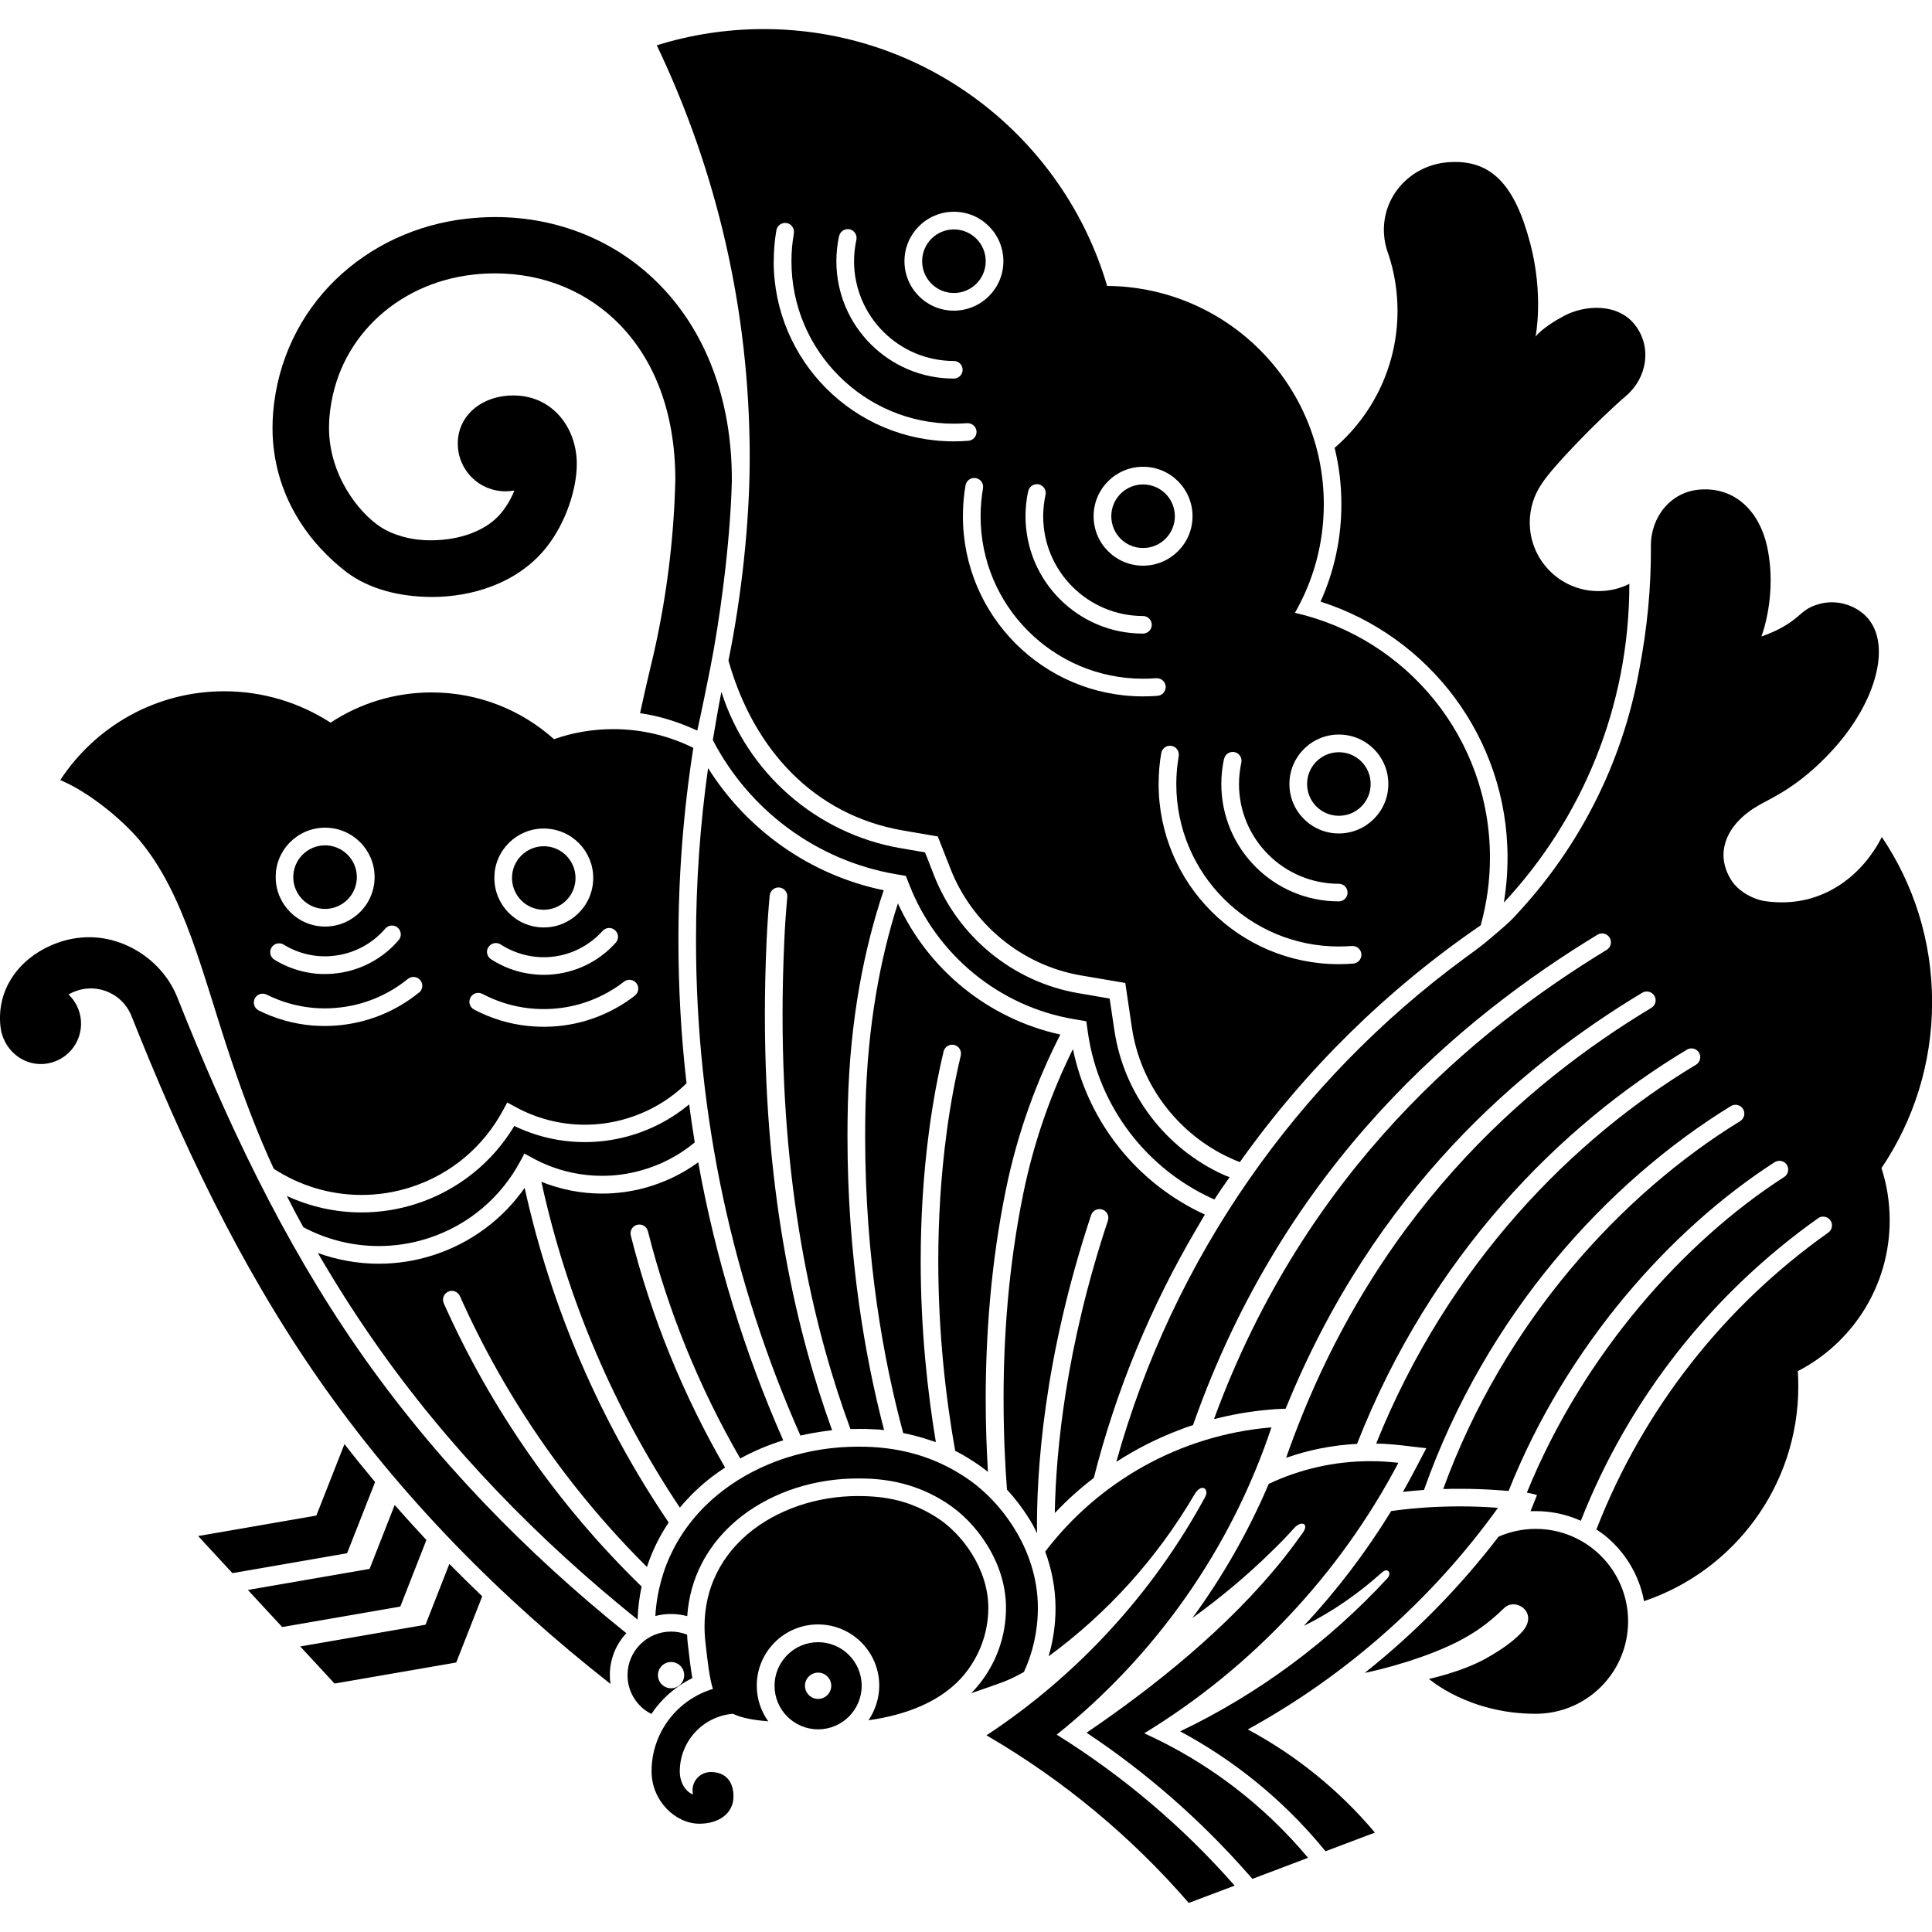 <?xml version="1.0" encoding="UTF-8"?><svg id="_レイヤー_1" xmlns="http://www.w3.org/2000/svg" viewBox="0 0 200 200"><path d="m89.91,178.08c.68-1.01,1.11-2.27,1.11-3.58h0c0-3.5-2.84-6.34-6.34-6.34h0c-3.5,0-6.34,2.84-6.34,6.34h0c0,1.38.44,2.65,1.19,3.69-1.63-.13-2.8-.37-3.66-.78-3.07.25-5.49,2.82-5.5,5.96h0c0,1.25.68,2.15,1.37,2.39-.03-.14-.05-.28-.05-.43,0-1.04.84-1.89,1.89-1.89,1.62,0,2.35,1.08,2.35,2.52,0,1.74-1.48,2.83-3.53,2.83-2.48,0-4.95-2.37-4.95-5.42,0-4.03,2.67-7.43,6.35-8.53-.36-1.17-.54-2.73-.77-4.8-1.09-9.62,7.36-15.17,15.76-15.17,2.96,0,5.42.49,8.12,2.18,2.7,1.69,5.4,5.38,5.4,9.38,0,2.54-.88,4.88-2.34,6.73-2.38,3.03-6.33,4.4-10.06,4.92Z"/><path d="m84.69,170c-2.49,0-4.51,2.02-4.51,4.51s2.02,4.51,4.51,4.51,4.51-2.02,4.51-4.51-2.02-4.51-4.51-4.51Zm0,5.87c-.75,0-1.36-.61-1.36-1.36s.61-1.36,1.36-1.36,1.36.61,1.36,1.36-.61,1.36-1.36,1.36Zm-13.56-6.65c-.51-.2-1.07-.32-1.66-.32-2.49,0-4.51,2.02-4.51,4.51,0,1.76,1,3.28,2.47,4.02,1.05-1.58,2.52-2.87,4.24-3.71-.18-1.02-.3-2.15-.46-3.47-.04-.35-.07-.69-.08-1.03Zm-1.66,5.55c-.75,0-1.36-.61-1.36-1.36s.61-1.36,1.36-1.36,1.36.61,1.36,1.36-.61,1.36-1.36,1.36Z"/><path d="m155.68,93.41c.25-1.5.38-3.05.38-4.62h0c0-12.41-8.13-22.93-19.36-26.51h0c1.39-3.07,2.16-6.48,2.16-10.07h0c0-2.02-.24-3.98-.7-5.85,3.98-3.43,6.51-8.51,6.51-14.18,0-2.05-.33-4.02-.94-5.86-.26-.66-.42-1.38-.46-2.13-.22-3.86,2.74-7.08,6.59-7.39,4.62-.38,6.99,2.49,8.55,8.4,1.42,5.39.55,9.65.55,9.65,0,0,.65-.93,2.93-2.14,2.17-1.16,5.58-1.36,7.36.92,1.78,2.29,1.27,5.47-.92,7.35-2.99,2.57-7.62,7.36-8.71,9.07-.8,1.15-1.26,2.54-1.26,4.04,0,3.92,3.18,7.1,7.1,7.1,1.16,0,2.25-.26,3.21-.75,0,12.74-4.92,24.33-12.97,32.97Z"/><path d="m46.52,161.89l-2.47,6.3-12.97,2.25,3.55,3.84,12.6-2.18,2.69-6.85c-1.15-1.1-2.28-2.22-3.4-3.35Z"/><path d="m40.86,155.79l-2.6,6.62-12.6,2.18,3.55,3.84,12.23-2.12,2.7-6.89c-1.11-1.19-2.21-2.4-3.29-3.63Z"/><path d="m35.66,149.49l-2.91,7.4-12.24,2.12,3.55,3.84,11.87-2.06,2.9-7.37c-1.08-1.29-2.14-2.6-3.17-3.93Z"/><path d="m63.2,174.32c-11.22-8.8-21.67-19.26-30.26-31.62h0c-8.26-11.88-14.21-24.65-19.32-37.5h0c-.7-1.79-2.41-2.88-4.22-2.88h0c-.55,0-1.1.1-1.65.31h0c-.23.09-.45.2-.66.32.73.69,1.21,1.64,1.29,2.71.17,2.3-1.55,4.3-3.85,4.48-2.3.17-4.23-1.6-4.48-3.85-.44-3.98,2.03-7.18,5.66-8.6h0c1.15-.45,2.35-.67,3.52-.67h0c3.85,0,7.66,2.49,9.15,6.29h0c5.03,12.65,10.83,25.05,18.76,36.46h0c7.86,11.3,17.4,21.02,27.7,29.3-1.06,1.13-1.71,2.65-1.71,4.33h0c0,.31.02.61.07.91Z"/><path d="m108.2,160.62c.65,1.76,1.06,3.72,1.07,5.83h0c0,1.74-.25,3.42-.72,5.01,6.1-4.47,11.24-10.17,15.08-16.72.76-1.3,1.57-.59,1.13.22-5.41,9.97-13.21,18.46-22.64,24.68,7.91,4.6,14.99,10.48,20.94,17.35l4.75-1.79c-5.33-6.07-11.54-11.34-18.42-15.63,10.19-8.16,18.01-19.16,22.23-31.81-9.55.8-17.94,5.67-23.43,12.87Z"/><path d="m105.99,173.1c.93-2.02,1.45-4.28,1.45-6.65h0c0-3.17-1.04-5.98-2.46-8.26h0c-1.43-2.28-3.26-4.15-5.35-5.46h0c-3.46-2.22-7.14-2.97-10.62-2.97h0c-.08,0-.16,0-.24,0h0c-4.98.01-9.99,1.51-14.01,4.6h0c-2.01,1.56-3.77,3.54-5.01,5.93h0c-1.09,2.09-1.76,4.47-1.91,7,.52-.14,1.06-.21,1.62-.21h0c.58,0,1.14.08,1.68.22.14-2.01.68-3.87,1.53-5.49h0c1-1.93,2.43-3.55,4.1-4.85h0c3.36-2.59,7.67-3.91,12.02-3.91h0c.09,0,.15,0,.22,0h0c3.02,0,5.99.63,8.86,2.46h0c1.64,1.04,3.14,2.54,4.31,4.42h0c1.16,1.87,1.96,4.09,1.96,6.52h0s0,0,0,0h0c0,2.96-1.03,5.71-2.73,7.84h0c-.27.35-.56.67-.86.98,1.11-.37,2.2-.75,3.23-1.13.71-.26,1.45-.63,2.2-1.05Z"/><path d="m134.91,158.61c-.64.89-1.29,1.78-1.98,2.65-5.78,7.27-13.58,13.44-20.45,18.11h0c6.2,4.12,11.81,9.04,16.71,14.61h0l.46.52,5.76-2.18c-4.58-5.48-10.37-9.91-16.96-12.89,11.1-6.77,20.23-16.46,26.31-28-.95-.11-1.92-.17-2.9-.17-3.76,0-7.33.84-10.52,2.35-2.11,4.95-4.77,9.6-7.91,13.89,2.89-2.09,5.65-4.38,8.19-6.88.79-.77,1.57-1.55,2.3-2.38.79-.9,1.6-.51.98.37Z"/><path d="m143.67,163.33c-6.06,6.57-13.35,12-21.5,15.9h0c5.62,3.01,10.59,7.07,14.64,11.92h0l.41.49,5.11-1.93c-3.65-4.34-8.12-7.98-13.16-10.68,10.25-5.63,19.1-13.49,25.9-22.94-1.3-.1-2.61-.15-3.94-.15-2.41,0-4.78.16-7.11.48-2.62,4.27-5.65,8.25-9.05,11.89,2.96-1.46,5.66-3.35,8.09-5.53.62-.56,1,.08.61.54Z"/><path d="m155.14,159.07c1.17-.51,2.47-.8,3.83-.8,5.28,0,9.57,4.28,9.57,9.57s-4.28,9.57-9.57,9.57c-6.97,0-11.04-3.61-11.04-3.61,0,0,3.38-.72,5.88-2.11,1.96-1.09,3.2-2.1,3.85-2.87.55-.64.76-1.49.23-2.15-.53-.66-1.53-.81-2.15-.23-.84.78-2.36,2.33-5.38,3.77-4.24,2.01-9.09,2.97-9.09,2.97,5.18-4.11,9.83-8.85,13.86-14.1Z"/><path d="m29.7,123.82c.54,1.08,1.1,2.14,1.7,3.22,2.37,1.26,5.05,1.95,7.8,1.95h0c1.68,0,3.38-.25,5.07-.79h0c4.28-1.37,7.61-4.3,9.58-7.97h0l.44-.81.81.44c2.18,1.2,4.66,1.86,7.23,1.86h0c1.3,0,2.62-.17,3.94-.53h0c2.14-.58,4.05-1.6,5.65-2.93-.21-1.3-.41-2.61-.58-3.93-1.81,1.5-3.96,2.65-6.38,3.31h0c-1.48.4-2.96.59-4.42.59h0c-2.57,0-5.06-.59-7.3-1.67h0c-2.22,3.7-5.76,6.65-10.19,8.07h0c-1.87.6-3.76.88-5.63.88h0c-2.7,0-5.33-.6-7.72-1.7Z"/><path d="m54.31,122.97c-2.23,3.18-5.49,5.69-9.48,6.97h0c-1.87.6-3.76.88-5.63.88h0c-2.17,0-4.3-.39-6.3-1.11.03.04.05.09.08.13,1.76,3.02,3.64,5.99,5.66,8.89h0c7.74,11.14,17.17,20.74,27.36,28.93.04-1.17.18-2.31.42-3.42-8.56-8.32-15.55-18.26-20.48-29.32h0c-.21-.46,0-1,.46-1.21h0c.46-.21,1,0,1.21.46h0c4.69,10.53,11.29,20.02,19.36,28.04.32-.97.71-1.9,1.17-2.78h0c.33-.63.69-1.24,1.08-1.82-7-10.34-12.13-22.05-14.91-34.65Z"/><path d="m56.04,122.32c2.67,12.25,7.6,23.65,14.34,33.75.99-1.19,2.09-2.25,3.28-3.16h0c.46-.35.92-.68,1.4-.99-4.3-7.43-7.61-15.49-9.76-24.02h0c-.12-.49.17-.99.66-1.11h0c.49-.12.99.17,1.11.66h0c2.11,8.35,5.35,16.25,9.56,23.53,1.43-.78,2.92-1.41,4.45-1.88-4.01-9.09-6.99-18.74-8.8-28.78-1.62,1.18-3.48,2.09-5.53,2.65h0c-1.48.4-2.96.59-4.42.59h0c-2.19,0-4.32-.43-6.29-1.22Z"/><path d="m145.2,154.44c.73-.08,1.47-.15,2.21-.2,6.43-18.18,19.02-31.91,31.77-39.74h0c.43-.26.99-.13,1.26.3h0c.26.43.13.99-.3,1.26h0c-12.23,7.51-24.4,20.69-30.74,38.08.31,0,.57,0,.94-.02.26,0,.53,0,.8,0h0c1.37,0,2.73.05,4.08.15h0l.95.07c5.97-15.02,16.82-27.13,27.54-34.03h0c.43-.27.99-.15,1.26.27h0c.27.42.15.99-.27,1.26h0c-10.27,6.6-20.79,18.28-26.64,32.68.7.12,1.05.25,1.05.25-.24.59-.44,1.08-.67,1.67.18,0,.35-.01.54-.01h0c1.66,0,3.24.36,4.67,1,4.99-12.69,13.6-23.55,24.56-31.32h0c.41-.29.98-.19,1.27.22h0c.29.41.19.98-.22,1.27h0c-10.7,7.57-19.09,18.18-23.94,30.57h0l-.07.15c.44.3.78.55.78.55,2.13,1.68,3.65,4.11,4.16,6.88,9.28-3.13,15.97-11.9,15.97-22.24,0-.53-.02-1.05-.05-1.57,5.65-2.92,9.51-8.81,9.51-15.61,0-1.89-.3-3.71-.85-5.41,3.31-4.9,5.24-10.81,5.24-17.17s-1.91-12.21-5.2-17.1c-1.98,3.87-5.68,6.76-10.33,6.76-.59,0-1.16-.04-1.73-.12-1.24-.17-2.79-1.01-3.51-2.15-1.79-2.79-.57-5.84,2.84-7.79,1.34-.77,4.16-1.91,7.65-5.73,4.62-5.06,6.2-11.21,3.33-13.93-1.14-1.08-2.95-1.64-4.67-1.18s-1.86,1.14-3.28,2.06c-1.33.86-2.77,1.32-2.77,1.32,0,0,1.69-4.32.58-9.36-.78-3.52-3.25-6.13-6.94-5.85-3.02.22-5.11,2.83-5.08,5.86.03,4.2-.36,8.41-1.23,12.93-1.75,9.62-6.25,18.3-12.65,25.16-.59.7-1.79,1.72-3.13,2.84-.69.57-1.61,1.24-2.34,1.77-17.23,12.69-30.11,30.93-35.99,52.09,2.04-1.32,4.22-2.43,6.52-3.3.63-.25,1.04-.39,1.42-.5,9.56-27.22,27.95-42.31,41.87-50.77h0c.43-.26.99-.13,1.26.31h0c.26.43.13.99-.31,1.26h0c-13.5,8.23-31.15,22.65-40.65,48.58,1.88-.49,3.82-.82,5.81-.99h0l.62-.05c.36-.01.7-.03.99-.04,9.19-22.69,24.52-35.61,36.91-43.06h0c.43-.26.99-.12,1.26.31h0c.26.43.12.99-.31,1.25h0c-12.95,7.8-29.07,21.57-37.81,46.58,2.32-.81,4.78-1.31,7.34-1.44,7.63-19.48,21.04-32.95,34.15-40.81h0c.43-.26.99-.12,1.25.31h0c.26.43.12.99-.31,1.25h0c-12.64,7.59-25.6,20.53-33.11,39.22.35,0,.66.02.9.03.55.03,1.1.08,1.64.14h0l2.65.31-1.24,2.36c-.38.73-.78,1.44-1.18,2.16"/><path d="m124.73,125.73c-6.92-3.16-12.09-9.49-13.66-17.13-2.16,4.37-4,9.36-5.15,15h0c-1.55,7.61-2.04,15.02-2.03,21.28h0c0,3.52.15,6.68.35,9.32.84.91,1.6,1.91,2.28,2.99.31.48.6,1.04.83,1.54-.07-6.25.66-18.06,5.6-32.94h0c.16-.48.68-.74,1.16-.58h0c.48.16.74.68.58,1.15h0c-4.36,13.13-5.38,23.81-5.5,30.27,1.25-1.32,2.6-2.54,4.04-3.64,2.33-9.17,5.94-17.83,10.63-25.78.22-.36.49-.85.87-1.49Z"/><path d="m109.78,107.1c-7.51-1.64-13.71-6.76-16.83-13.58-1.82,5.67-3.14,12.6-3.35,20.92h0c-.03,1.09-.04,2.16-.04,3.22h0c0,12.74,1.92,23.21,3.94,30.69.91.18,1.83.42,2.74.73.25.08.46.15.64.21-.86-5.18-1.57-11.6-1.57-18.75h0c0-4.29.25-8.86.88-13.57h0c.39-2.93.9-5.63,1.49-8.12h0c.12-.49.61-.79,1.1-.68h0c.49.12.79.61.68,1.1h0c-.58,2.43-1.08,5.07-1.46,7.94h0c-.62,4.63-.87,9.11-.87,13.33h0c0,7.6.81,14.36,1.75,19.65.58.29,1.15.62,1.72.99.57.36,1.14.76,1.67,1.19-.13-2.23-.23-4.75-.23-7.48h0c0-6.36.49-13.88,2.07-21.65h0c1.24-6.11,3.28-11.49,5.66-16.15Z"/><path d="m73.3,79.51c-.82,5.82-1.25,11.79-1.25,17.84,0,18.24,3.86,35.59,10.81,51.26.92-.21,1.84-.37,2.77-.49.19-.03.36-.05.51-.06-3.58-9.9-6.96-23.94-6.96-43.01h0c0-2.49.06-5.06.18-7.72h0c.07-1.48.17-3.05.32-4.63h0c.05-.5.49-.87.99-.83h0c.5.05.87.49.83.99h0c-.14,1.55-.25,3.09-.31,4.54h0c-.12,2.63-.18,5.18-.18,7.64h0c0,19.2,3.44,33.15,7.03,42.9.47-.01.99-.02.99-.02.47,0,.94.01,1.42.04.33,0,.69.03,1.07.08-1.97-7.55-3.79-17.9-3.79-30.39h0c0-1.07.01-2.16.04-3.27h0c.22-8.9,1.7-16.23,3.71-22.22-7.65-1.58-14.16-6.25-18.18-12.65Z"/><path d="m125.7,124.16c-.07-.03-.14-.06-.21-.09h0c-6.76-3.08-11.72-9.44-12.85-17.04l-.19-1.31-1.3-.22h0c-7.78-1.33-14.19-6.7-17-13.87l-.38-.96-1.02-.17h0c-8.27-1.42-15.22-6.68-18.96-13.89.28-1.67.57-3.37.89-4.99,2.64,8.33,9.78,14.68,18.54,16.18h0l2.54.44.94,2.4c2.46,6.28,8.11,11,14.91,12.17h0l3.26.56.49,3.28c.98,6.65,5.34,12.24,11.27,14.95h0c.21.1.44.17.66.26-.64.89-1.15,1.65-1.59,2.33"/><path d="m138.6,77.87c-1.82,0-3.29,1.47-3.29,3.29h.18s-.18,0-.18,0c0,1.82,1.47,3.29,3.29,3.29,1.82,0,3.29-1.47,3.29-3.29,0-1.82-1.47-3.29-3.29-3.29Zm-20.27-21.14c1.82,0,3.29-1.47,3.29-3.29,0-1.82-1.47-3.29-3.29-3.29-1.82,0-3.29,1.47-3.29,3.29h.18s-.18,0-.18,0c0,1.82,1.47,3.29,3.29,3.29Zm15.72,6.71c1.9-3.31,2.99-7.15,2.99-11.24,0-12.43-10.03-22.51-22.43-22.6-4.52-15.37-18.73-26.59-35.56-26.59-3.85,0-7.57.59-11.06,1.68,6.17,12.92,9.62,27.38,9.62,42.65,0,6.85-.88,14.58-2.2,21.04,2.56,9.1,8.78,16.01,18.12,17.6l3.55.61,1.32,3.36c2.23,5.69,7.36,9.98,13.52,11.03l4.57.78.68,4.59c.88,6.02,4.85,11.1,10.22,13.55.31.14.63.28.96.4h0c6.79-9.57,15.24-17.88,24.93-24.51.62-2.23.96-4.58.96-7.01,0-12.36-8.62-22.7-20.18-25.34Zm-7.33,15.12c.09-.43.47-.72.89-.72.06,0,.13,0,.19.02.43.09.72.47.72.89,0,.06,0,.13-.02.2-.15.71-.24,1.45-.24,2.21,0,5.7,4.63,10.32,10.33,10.33.51,0,.91.41.91.91,0,.51-.41.91-.91.91-6.72,0-12.16-5.44-12.16-12.16,0-.89.1-1.76.28-2.6Zm-8.39-30.24c2.83,0,5.12,2.29,5.12,5.12,0,2.83-2.29,5.11-5.12,5.12-2.83,0-5.12-2.29-5.12-5.12,0-2.83,2.29-5.12,5.12-5.12Zm-11.88,2.52c.09-.43.47-.72.89-.72.06,0,.13,0,.19.02.43.09.72.47.72.89,0,.06,0,.13-.02.2-.15.71-.24,1.45-.24,2.21,0,5.7,4.63,10.32,10.33,10.33.51,0,.91.41.91.91,0,.51-.41.91-.91.91-6.72,0-12.16-5.44-12.16-12.16,0-.89.1-1.76.28-2.6Zm-7.7-28.92c2.83,0,5.12,2.29,5.12,5.12,0,2.83-2.29,5.11-5.12,5.12-2.83,0-5.12-2.29-5.12-5.12,0-2.83,2.29-5.12,5.12-5.12Zm-11.88,2.52c.09-.43.47-.72.89-.72.06,0,.13,0,.19.02.43.09.72.47.72.89,0,.06,0,.13-.02.2-.15.71-.24,1.45-.24,2.21.01,5.7,4.63,10.32,10.33,10.33.51,0,.91.41.91.91,0,.51-.41.91-.91.91-6.72,0-12.16-5.44-12.16-12.16,0-.89.1-1.76.28-2.6Zm-6.77,2.6c0-1.09.09-2.16.27-3.2.08-.44.46-.76.9-.76.05,0,.1,0,.16.01.45.08.76.46.76.9,0,.05,0,.1-.01.16-.16.94-.25,1.9-.25,2.89,0,4.65,1.88,8.85,4.93,11.89,3.05,3.05,7.25,4.93,11.89,4.93.46,0,.91-.02,1.36-.05.03,0,.05,0,.07,0,.47,0,.87.36.91.84,0,.02,0,.05,0,.07,0,.47-.36.87-.84.91-.5.04-1,.06-1.51.06-10.3,0-18.65-8.35-18.65-18.65Zm38.23,45.05c-10.3,0-18.65-8.35-18.65-18.65,0-1.09.09-2.16.27-3.2.08-.44.46-.76.9-.76.05,0,.1,0,.16.01.45.08.76.46.76.9,0,.05,0,.1-.01.16-.16.94-.25,1.9-.25,2.89,0,4.65,1.88,8.85,4.93,11.89,3.05,3.05,7.25,4.93,11.89,4.93.46,0,.91-.02,1.36-.05.03,0,.05,0,.07,0,.47,0,.87.36.91.84,0,.02,0,.05,0,.07,0,.47-.36.87-.84.91-.5.04-1,.06-1.51.06Zm21.77,27.66c-.5.04-1,.06-1.51.06-10.3,0-18.65-8.35-18.65-18.65,0-1.09.09-2.16.27-3.2.08-.44.46-.76.9-.76.05,0,.1,0,.16.01.45.08.76.46.76.9,0,.05,0,.1-.01.16-.16.94-.25,1.9-.25,2.89,0,4.65,1.88,8.85,4.93,11.89,3.05,3.05,7.25,4.93,11.89,4.93.46,0,.91-.02,1.36-.05.03,0,.05,0,.07,0,.47,0,.87.36.91.84,0,.02,0,.05,0,.07,0,.47-.36.87-.84.91Zm-1.5-13.47c-2.83,0-5.12-2.29-5.12-5.12,0-2.83,2.29-5.12,5.12-5.12s5.12,2.29,5.12,5.12c0,2.83-2.29,5.11-5.12,5.12Zm-39.85-55.95c1.82,0,3.29-1.47,3.29-3.29,0-1.82-1.47-3.29-3.29-3.29-1.82,0-3.29,1.47-3.29,3.29h.18s-.18,0-.18,0c0,1.82,1.47,3.29,3.29,3.29Z"/><path d="m55.93,94.16c1.81.19,3.43-1.11,3.63-2.91.19-1.81-1.11-3.43-2.91-3.63-1.81-.19-3.43,1.11-3.63,2.91l.18.02-.18-.02c-.19,1.81,1.11,3.43,2.91,3.63Zm15.84-16.74c-2.49-1.24-5.31-1.94-8.28-1.94-2.15,0-4.22.36-6.14,1.04-3.36-3.01-7.8-4.84-12.67-4.84-3.86,0-7.46,1.15-10.46,3.13-3.17-2.05-6.95-3.25-11.01-3.25-7.1,0-13.35,3.66-16.97,9.19,3.18,1.35,6.49,4.23,8.11,6.12,4.78,5.62,6.62,14.05,9.53,22.69,1.53,4.53,2.93,8.12,4.46,11.43,2.67,1.74,5.82,2.71,9.08,2.71,1.68,0,3.38-.25,5.07-.79,4.28-1.37,7.61-4.3,9.58-7.97l.44-.81.81.44c2.18,1.2,4.66,1.86,7.23,1.86,1.3,0,2.62-.17,3.94-.53,2.57-.7,4.81-2.02,6.58-3.76-.56-4.85-.84-9.78-.84-14.77,0-6.78.52-13.43,1.54-19.93Zm-43.22,12.95c.24-2.82,2.72-4.91,5.54-4.67,2.82.24,4.91,2.72,4.67,5.53-.24,2.82-2.72,4.9-5.53,4.67-2.82-.24-4.91-2.72-4.67-5.53Zm-.44,7.72c.26-.43.83-.57,1.26-.3,1.06.65,2.28,1.07,3.58,1.18.44.04.89.04,1.34,0,2.26-.18,4.23-1.25,5.59-2.84.33-.38.91-.43,1.29-.1.38.33.43.91.1,1.29-1.67,1.95-4.08,3.26-6.84,3.48-.55.04-1.1.04-1.64,0-1.59-.14-3.08-.65-4.38-1.45-.43-.26-.57-.83-.3-1.26Zm15.26,4.66c-2.35,1.91-5.28,3.15-8.52,3.41-.85.07-1.69.06-2.52,0-1.97-.17-3.85-.71-5.55-1.56-.45-.23-.63-.77-.41-1.23.22-.45.77-.63,1.23-.41,1.5.75,3.15,1.23,4.89,1.38.73.06,1.47.07,2.22,0,2.86-.22,5.44-1.32,7.51-3h0c.39-.32.97-.26,1.29.13.32.39.26.97-.13,1.29Zm7.83-12.42c.31-2.81,2.83-4.84,5.65-4.53,2.81.31,4.84,2.83,4.53,5.65-.31,2.81-2.83,4.83-5.64,4.53-2.81-.31-4.84-2.83-4.53-5.64Zm-.63,7.71c.27-.42.84-.55,1.26-.27,1.05.68,2.26,1.12,3.55,1.27.44.05.89.06,1.34.04,2.26-.12,4.25-1.15,5.66-2.71.34-.38.92-.41,1.29-.07.38.34.41.92.07,1.29-1.71,1.91-4.16,3.16-6.92,3.31-.55.03-1.1.01-1.64-.05-1.59-.17-3.07-.72-4.35-1.55-.42-.27-.55-.84-.27-1.26Zm15.15,5.03c-2.39,1.85-5.36,3.03-8.6,3.2-.85.04-1.7.02-2.52-.07-1.97-.21-3.83-.8-5.52-1.69-.45-.24-.62-.79-.38-1.24.24-.45.79-.62,1.24-.38,1.48.78,3.12,1.3,4.86,1.49.73.08,1.47.1,2.22.06,2.87-.15,5.47-1.19,7.58-2.82h0c.4-.31.97-.24,1.28.16.31.4.24.97-.16,1.28Zm-32.35-8.99c1.81.15,3.4-1.19,3.56-3,.15-1.81-1.19-3.4-3-3.56-1.81-.15-3.4,1.19-3.56,3l.18.02-.18-.02c-.15,1.81,1.19,3.4,3,3.56Z"/><path d="m53.26,50.74c-.31.8-.75,1.57-1.31,2.28h0c-.75.94-1.8,1.66-3.08,2.16h0c-1.28.5-2.77.75-4.22.75h0c-2.26.03-4.16-.66-5.21-1.35-2.39-1.55-5.38-5.48-5.38-10.29h0c0-.35.01-.71.04-1.07h0c.34-4.1,2.07-7.51,4.71-10.09h0c2.64-2.57,6.2-4.26,10.16-4.7h0c.77-.09,1.53-.13,2.28-.13h0c5.05,0,9.63,1.89,13.02,5.42h0c3.37,3.54,5.63,8.8,5.64,15.93v.02h0c-.15,6.22-.93,12.29-2.27,18.14-.74,3.09-1.2,5.16-1.38,6.02,2.05.28,4.1.96,5.92,1.8,0,0,.42-1.8,1.36-6.54.92-4.62,2.05-12.66,2.22-19.28v-.05s0-.02,0-.02v-.07h0c.01-8.37-2.74-15.25-7.26-19.97h0c-4.51-4.73-10.72-7.24-17.25-7.23h0c-.97,0-1.95.06-2.94.17h0c-5.2.58-9.98,2.82-13.58,6.32h0c-3.61,3.5-6.02,8.3-6.46,13.8h0c-.04.52-.06,1.04-.06,1.54h0c0,3.51,1,6.59,2.46,9.08h0c1.46,2.5,3.36,4.43,5.22,5.86h0c2.39,1.78,5.49,2.53,8.77,2.56h0c2.1,0,4.27-.34,6.34-1.14h0c2.06-.8,4.03-2.08,5.54-3.97h0c2.04-2.56,3.17-6.06,3.17-8.68,0-3.92-2.81-7.51-7.38-7.03-2.77.3-4.94,2.19-4.94,4.94s2.21,4.94,4.94,4.94c.32,0,.64-.03.95-.09"/></svg>